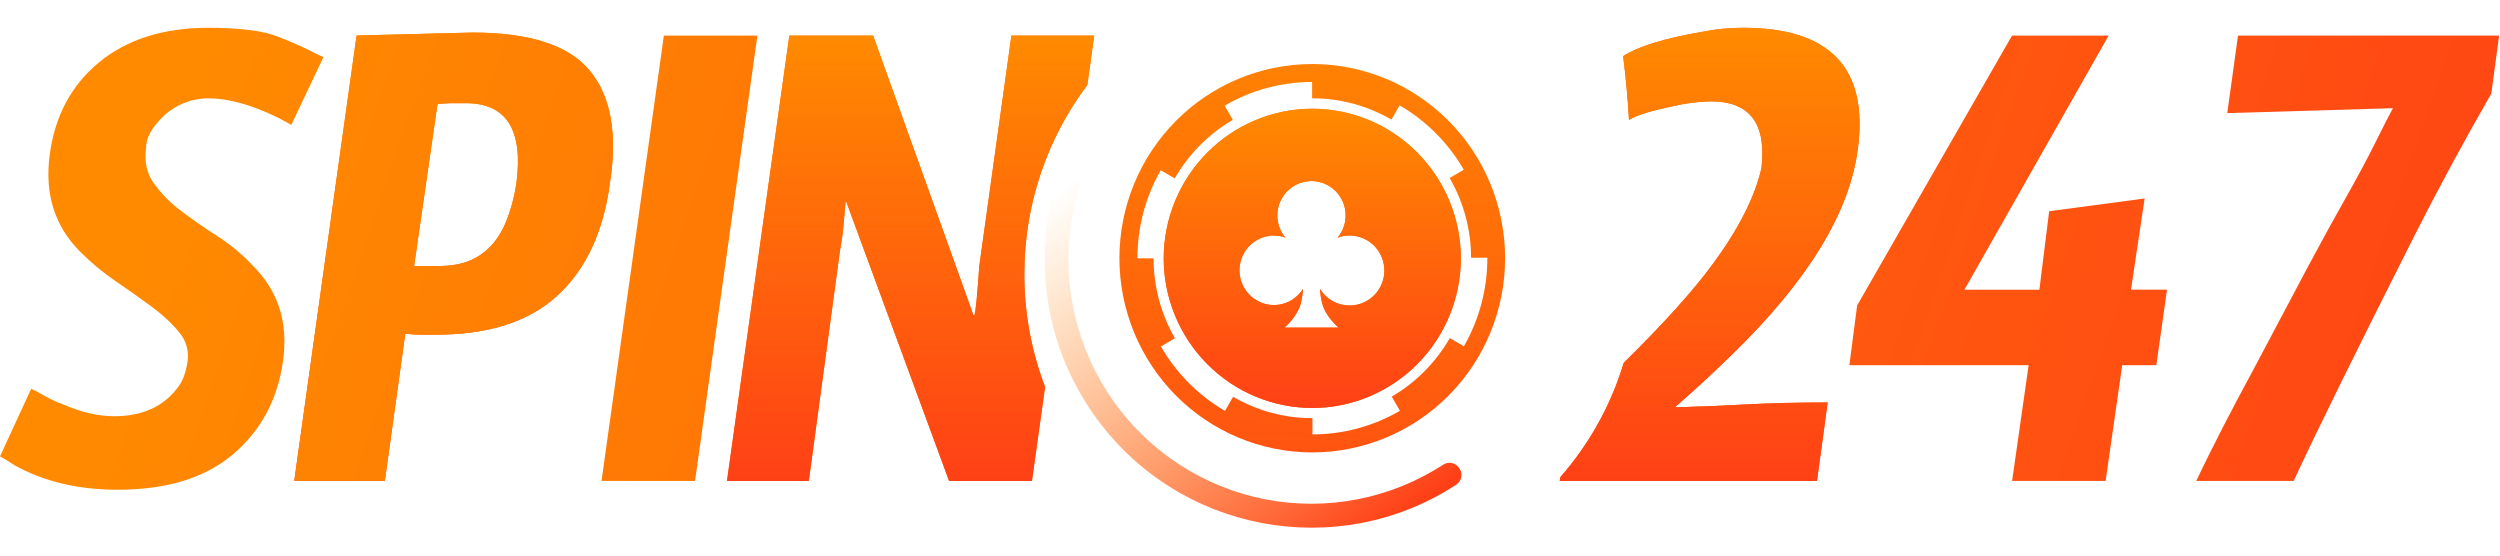 <svg width="90" height="20" viewBox="0 0 90 20" fill="none" xmlns="http://www.w3.org/2000/svg">
<path d="M75.91 1.284L70.719 10.43H73.418L73.77 7.604L77.207 7.144L76.716 10.429H78.012L77.628 13.147H76.4L75.802 17.314H72.436L73.031 13.147H66.577L66.858 10.993L72.433 1.281H75.905L75.91 1.284Z" fill="url(#paint0_linear_1175_165)"/>
<path d="M89.69 3.365C88.722 5.046 87.798 6.754 86.92 8.485C84.84 12.606 83.39 15.549 82.572 17.314H79.063C79.625 16.138 80.313 14.795 81.132 13.288L83.06 9.65C83.551 8.733 84.011 7.891 84.445 7.126C84.877 6.361 85.24 5.685 85.531 5.096C85.823 4.507 86.028 4.108 86.145 3.895L80.182 4.072L80.568 1.281H89.969L89.688 3.365H89.69Z" fill="url(#paint1_linear_1175_165)"/>
<path d="M66.885 5.343C67.26 2.447 65.88 1 62.746 1C62.255 1 61.776 1.047 61.309 1.141C59.93 1.376 58.972 1.67 58.433 2.023C58.527 2.753 58.597 3.519 58.645 4.318C58.901 4.153 59.427 3.988 60.222 3.824C60.67 3.717 61.128 3.658 61.589 3.648C62.992 3.648 63.599 4.448 63.413 6.05C63.178 7.085 62.595 8.239 61.658 9.509C60.954 10.469 59.886 11.653 58.455 13.062C57.996 14.584 57.216 15.988 56.169 17.18L56.151 17.314H65.411L65.796 14.489C64.72 14.489 63.744 14.512 62.867 14.559C61.991 14.607 61.132 14.643 60.291 14.665C60.946 14.099 61.634 13.464 62.359 12.757C65.095 10.097 66.601 7.626 66.882 5.342L66.885 5.343Z" fill="url(#paint2_linear_1175_165)"/>
<path d="M66.885 5.343C67.26 2.447 65.88 1 62.746 1C62.255 1 61.776 1.047 61.309 1.141C59.93 1.376 58.972 1.67 58.433 2.023C58.527 2.753 58.597 3.519 58.645 4.318C58.901 4.153 59.427 3.988 60.222 3.824C60.67 3.717 61.128 3.658 61.589 3.648C62.992 3.648 63.599 4.448 63.413 6.05C63.178 7.085 62.595 8.239 61.658 9.509C60.954 10.469 59.886 11.653 58.455 13.062C57.996 14.584 57.216 15.988 56.169 17.18L56.151 17.314H65.411L65.796 14.489C64.72 14.489 63.744 14.512 62.867 14.559C61.991 14.607 61.132 14.643 60.291 14.665C60.946 14.099 61.634 13.464 62.359 12.757C65.095 10.097 66.601 7.626 66.882 5.342L66.885 5.343Z" fill="url(#paint3_linear_1175_165)"/>
<path d="M5.893 4.176C6.33 3.764 6.908 3.537 7.507 3.541C8.232 3.541 9.075 3.777 10.031 4.248L10.487 4.495L11.644 2.057C11.471 1.983 11.301 1.9 11.136 1.81C10.764 1.627 10.383 1.462 9.995 1.316C9.458 1.104 8.627 1 7.506 1C5.892 1 4.583 1.412 3.577 2.235C2.572 3.059 1.975 4.171 1.79 5.572C1.602 6.974 1.964 8.134 2.876 9.052C3.273 9.452 3.705 9.811 4.173 10.13C4.64 10.445 5.072 10.754 5.47 11.048C5.867 11.343 6.194 11.646 6.452 11.966C6.575 12.11 6.666 12.279 6.717 12.462C6.769 12.645 6.78 12.837 6.75 13.025C6.692 13.413 6.58 13.714 6.418 13.925C5.902 14.632 5.131 14.985 4.103 14.985C3.541 14.985 2.934 14.843 2.279 14.561C2.042 14.477 1.813 14.371 1.595 14.245C1.443 14.152 1.285 14.069 1.122 13.996L0 16.431C0.14 16.503 0.315 16.609 0.525 16.75C1.577 17.337 2.816 17.631 4.244 17.631C5.997 17.631 7.376 17.208 8.382 16.36C9.387 15.513 9.991 14.395 10.187 13.005C10.386 11.616 10.017 10.463 9.083 9.545C8.701 9.139 8.271 8.783 7.801 8.485C7.35 8.199 6.912 7.892 6.487 7.567C6.117 7.289 5.792 6.956 5.524 6.579C5.278 6.226 5.191 5.802 5.26 5.307C5.26 4.953 5.473 4.577 5.893 4.176Z" fill="url(#paint4_linear_1175_165)"/>
<path d="M21.237 2.549C20.476 1.629 19.068 1.172 17.011 1.172L12.837 1.278L10.593 17.31H13.854L14.59 12.013C14.777 12.037 14.963 12.047 15.15 12.047H15.712C17.418 12.047 18.775 11.66 19.779 10.883C20.972 9.942 21.697 8.517 21.955 6.61C22.235 4.82 21.995 3.467 21.235 2.55V2.549H21.237ZM18.588 6.609C18.516 7.094 18.387 7.569 18.202 8.023C17.758 9.058 16.975 9.575 15.854 9.575H14.908L15.749 3.75C15.935 3.725 16.11 3.714 16.273 3.714H16.764C18.238 3.714 18.846 4.68 18.589 6.61L18.588 6.609Z" fill="url(#paint5_linear_1175_165)"/>
<path d="M21.237 2.549C20.476 1.629 19.068 1.172 17.011 1.172L12.837 1.278L10.593 17.31H13.854L14.59 12.013C14.777 12.037 14.963 12.047 15.15 12.047H15.712C17.418 12.047 18.775 11.66 19.779 10.883C20.972 9.942 21.697 8.517 21.955 6.61C22.235 4.82 21.995 3.467 21.235 2.55V2.549H21.237ZM18.588 6.609C18.516 7.094 18.387 7.569 18.202 8.023C17.758 9.058 16.975 9.575 15.854 9.575H14.908L15.749 3.75C15.935 3.725 16.11 3.714 16.273 3.714H16.764C18.238 3.714 18.846 4.68 18.589 6.61L18.588 6.609Z" fill="url(#paint6_linear_1175_165)"/>
<path d="M23.899 1.281L21.655 17.314H25.022L27.266 1.281H23.899Z" fill="url(#paint7_linear_1175_165)"/>
<path d="M39.145 3.052L39.391 1.281H36.411L35.254 9.58C35.184 10.617 35.126 11.206 35.08 11.347H35.044L31.432 1.281H28.416L26.171 17.315H29.117L30.24 9.016C30.31 8.64 30.356 8.287 30.381 7.958C30.404 7.628 30.427 7.381 30.45 7.217L34.168 17.317H37.149L37.623 13.93C37.128 12.635 36.874 11.258 36.876 9.87C36.876 7.311 37.721 4.949 39.146 3.055L39.145 3.052Z" fill="url(#paint8_linear_1175_165)"/>
<path d="M39.145 3.052L39.391 1.281H36.411L35.254 9.58C35.184 10.617 35.126 11.206 35.08 11.347H35.044L31.432 1.281H28.416L26.171 17.315H29.117L30.24 9.016C30.31 8.64 30.356 8.287 30.381 7.958C30.404 7.628 30.427 7.381 30.45 7.217L34.168 17.317H37.149L37.623 13.93C37.128 12.635 36.874 11.258 36.876 9.87C36.876 7.311 37.721 4.949 39.146 3.055L39.145 3.052Z" fill="url(#paint9_linear_1175_165)"/>
<path d="M41.88 1.802L41.897 1.825C41.959 1.914 41.984 2.023 41.968 2.13C41.952 2.237 41.896 2.333 41.811 2.399C40.042 3.799 38.876 5.831 38.554 8.073C38.233 10.316 38.781 12.597 40.085 14.443C41.393 16.286 43.355 17.552 45.565 17.978C47.775 18.403 50.063 17.956 51.954 16.729C52.044 16.669 52.153 16.647 52.258 16.667C52.363 16.687 52.457 16.747 52.52 16.834L52.525 16.843L52.536 16.858C52.674 17.052 52.622 17.322 52.422 17.451C48.141 20.241 42.375 19.166 39.387 14.941C36.399 10.719 37.27 4.88 41.286 1.714C41.33 1.679 41.381 1.654 41.435 1.639C41.489 1.625 41.546 1.621 41.601 1.629C41.657 1.637 41.71 1.656 41.758 1.686C41.806 1.715 41.848 1.754 41.88 1.799V1.802Z" fill="url(#paint10_linear_1175_165)"/>
<path d="M47.242 3.914C45.824 3.916 44.464 4.484 43.461 5.494C42.459 6.503 41.894 7.872 41.893 9.3C41.894 10.728 42.459 12.097 43.461 13.107C44.464 14.117 45.824 14.685 47.242 14.687C48.66 14.685 50.019 14.117 51.022 13.107C52.025 12.097 52.589 10.728 52.591 9.3C52.589 7.872 52.025 6.503 51.022 5.494C50.019 4.484 48.66 3.916 47.242 3.914ZM48.583 11C48.37 11 48.16 10.945 47.974 10.84C47.788 10.736 47.632 10.585 47.52 10.403C47.525 10.496 47.551 10.845 47.656 11.088C47.836 11.506 48.192 11.794 48.192 11.794H46.236C46.236 11.794 46.591 11.506 46.771 11.088C46.876 10.845 46.902 10.496 46.908 10.403C46.763 10.631 46.549 10.806 46.298 10.902C46.046 10.997 45.77 11.008 45.512 10.931C45.254 10.855 45.028 10.697 44.867 10.48C44.706 10.263 44.619 9.999 44.62 9.729C44.62 9.529 44.667 9.333 44.758 9.156C44.849 8.978 44.98 8.826 45.142 8.71C45.303 8.595 45.489 8.52 45.685 8.491C45.882 8.463 46.081 8.483 46.268 8.548C46.119 8.367 46.023 8.147 45.994 7.913C45.964 7.679 46.002 7.441 46.102 7.228C46.201 7.015 46.36 6.835 46.558 6.709C46.755 6.584 46.985 6.517 47.219 6.518C47.453 6.519 47.682 6.588 47.879 6.715C48.076 6.843 48.232 7.024 48.33 7.238C48.428 7.452 48.464 7.69 48.432 7.923C48.401 8.157 48.303 8.377 48.152 8.556C48.324 8.492 48.508 8.467 48.69 8.483C48.872 8.498 49.049 8.553 49.208 8.645C49.367 8.736 49.504 8.862 49.609 9.013C49.715 9.164 49.786 9.336 49.818 9.517C49.85 9.699 49.843 9.885 49.795 10.063C49.748 10.241 49.663 10.407 49.545 10.548C49.427 10.689 49.28 10.803 49.114 10.881C48.948 10.959 48.767 10.999 48.584 10.998L48.583 11Z" fill="url(#paint11_linear_1175_165)"/>
<path d="M47.242 3.914C45.824 3.916 44.464 4.484 43.461 5.494C42.459 6.503 41.894 7.872 41.893 9.3C41.894 10.728 42.459 12.097 43.461 13.107C44.464 14.117 45.824 14.685 47.242 14.687C48.66 14.685 50.019 14.117 51.022 13.107C52.025 12.097 52.589 10.728 52.591 9.3C52.589 7.872 52.025 6.503 51.022 5.494C50.019 4.484 48.66 3.916 47.242 3.914ZM48.583 11C48.37 11 48.16 10.945 47.974 10.84C47.788 10.736 47.632 10.585 47.52 10.403C47.525 10.496 47.551 10.845 47.656 11.088C47.836 11.506 48.192 11.794 48.192 11.794H46.236C46.236 11.794 46.591 11.506 46.771 11.088C46.876 10.845 46.902 10.496 46.908 10.403C46.763 10.631 46.549 10.806 46.298 10.902C46.046 10.997 45.77 11.008 45.512 10.931C45.254 10.855 45.028 10.697 44.867 10.48C44.706 10.263 44.619 9.999 44.62 9.729C44.62 9.529 44.667 9.333 44.758 9.156C44.849 8.978 44.98 8.826 45.142 8.71C45.303 8.595 45.489 8.52 45.685 8.491C45.882 8.463 46.081 8.483 46.268 8.548C46.119 8.367 46.023 8.147 45.994 7.913C45.964 7.679 46.002 7.441 46.102 7.228C46.201 7.015 46.36 6.835 46.558 6.709C46.755 6.584 46.985 6.517 47.219 6.518C47.453 6.519 47.682 6.588 47.879 6.715C48.076 6.843 48.232 7.024 48.33 7.238C48.428 7.452 48.464 7.69 48.432 7.923C48.401 8.157 48.303 8.377 48.152 8.556C48.324 8.492 48.508 8.467 48.69 8.483C48.872 8.498 49.049 8.553 49.208 8.645C49.367 8.736 49.504 8.862 49.609 9.013C49.715 9.164 49.786 9.336 49.818 9.517C49.85 9.699 49.843 9.885 49.795 10.063C49.748 10.241 49.663 10.407 49.545 10.548C49.427 10.689 49.28 10.803 49.114 10.881C48.948 10.959 48.767 10.999 48.584 10.998L48.583 11Z" fill="url(#paint12_linear_1175_165)"/>
<path d="M47.242 2.305C45.4 2.305 43.635 3.041 42.333 4.352C41.031 5.663 40.299 7.442 40.299 9.296C40.299 11.15 41.031 12.928 42.333 14.239C43.635 15.55 45.4 16.287 47.242 16.287C49.083 16.287 50.849 15.55 52.151 14.239C53.453 12.928 54.184 11.15 54.184 9.296C54.184 7.442 53.453 5.663 52.151 4.352C50.849 3.041 49.083 2.305 47.242 2.305ZM52.701 12.468L52.193 12.171C51.69 13.045 50.97 13.771 50.103 14.278L50.397 14.789C49.444 15.344 48.357 15.637 47.248 15.64V15.053H47.243C46.206 15.053 45.232 14.773 44.391 14.284L44.099 14.792C43.142 14.235 42.347 13.435 41.793 12.472L42.297 12.177C41.794 11.303 41.528 10.31 41.529 9.3H40.948V9.293C40.948 8.181 41.238 7.087 41.786 6.129L42.291 6.423C42.793 5.548 43.514 4.822 44.382 4.314L44.087 3.805C45.044 3.247 46.13 2.952 47.236 2.95V3.539H47.243C48.279 3.539 49.254 3.819 50.092 4.306L50.386 3.793C51.344 4.349 52.14 5.148 52.696 6.11L52.187 6.408C52.692 7.279 52.958 8.27 52.959 9.279H53.545V9.293C53.545 10.406 53.255 11.5 52.702 12.464L52.701 12.468Z" fill="url(#paint13_linear_1175_165)"/>
<defs>
<linearGradient id="paint0_linear_1175_165" x1="12.277" y1="-12.341" x2="95.083" y2="16.209" gradientUnits="userSpaceOnUse">
<stop stop-color="#FF8A00"/>
<stop offset="1" stop-color="#FF4016"/>
</linearGradient>
<linearGradient id="paint1_linear_1175_165" x1="13.389" y1="-15.571" x2="96.196" y2="12.981" gradientUnits="userSpaceOnUse">
<stop stop-color="#FF8A00"/>
<stop offset="1" stop-color="#FF4016"/>
</linearGradient>
<linearGradient id="paint2_linear_1175_165" x1="10.802" y1="-8.069" x2="93.61" y2="20.483" gradientUnits="userSpaceOnUse">
<stop stop-color="#FF8A00"/>
<stop offset="1" stop-color="#FF4016"/>
</linearGradient>
<linearGradient id="paint3_linear_1175_165" x1="61.548" y1="1" x2="61.548" y2="17.314" gradientUnits="userSpaceOnUse">
<stop stop-color="#FF8A00"/>
<stop offset="1" stop-color="#FF4016"/>
</linearGradient>
<linearGradient id="paint4_linear_1175_165" x1="4.929" y1="8.966" x2="87.736" y2="37.516" gradientUnits="userSpaceOnUse">
<stop stop-color="#FF8A00"/>
<stop offset="1" stop-color="#FF4016"/>
</linearGradient>
<linearGradient id="paint5_linear_1175_165" x1="16.331" y1="1.172" x2="16.331" y2="17.31" gradientUnits="userSpaceOnUse">
<stop stop-color="#FF8A00"/>
<stop offset="1" stop-color="#FF4016"/>
</linearGradient>
<linearGradient id="paint6_linear_1175_165" x1="5.885" y1="6.189" x2="88.692" y2="34.742" gradientUnits="userSpaceOnUse">
<stop stop-color="#FF8A00"/>
<stop offset="1" stop-color="#FF4016"/>
</linearGradient>
<linearGradient id="paint7_linear_1175_165" x1="6.928" y1="3.169" x2="89.734" y2="31.719" gradientUnits="userSpaceOnUse">
<stop stop-color="#FF8A00"/>
<stop offset="1" stop-color="#FF4016"/>
</linearGradient>
<linearGradient id="paint8_linear_1175_165" x1="7.823" y1="0.573" x2="90.629" y2="29.123" gradientUnits="userSpaceOnUse">
<stop stop-color="#FF8A00"/>
<stop offset="1" stop-color="#FF4016"/>
</linearGradient>
<linearGradient id="paint9_linear_1175_165" x1="32.781" y1="1.283" x2="32.781" y2="17.317" gradientUnits="userSpaceOnUse">
<stop stop-color="#FF8A00"/>
<stop offset="1" stop-color="#FF4016"/>
</linearGradient>
<linearGradient id="paint10_linear_1175_165" x1="37.894" y1="4.508" x2="48.808" y2="19.711" gradientUnits="userSpaceOnUse">
<stop offset="0.11" stop-color="#FF8A00" stop-opacity="0"/>
<stop offset="1" stop-color="#FF4016"/>
</linearGradient>
<linearGradient id="paint11_linear_1175_165" x1="47.535" y1="-0.43" x2="46.834" y2="22.566" gradientUnits="userSpaceOnUse">
<stop stop-color="#FF8A00"/>
<stop offset="1" stop-color="#FF4016"/>
</linearGradient>
<linearGradient id="paint12_linear_1175_165" x1="47.242" y1="3.914" x2="47.242" y2="14.687" gradientUnits="userSpaceOnUse">
<stop stop-color="#FF8A00"/>
<stop offset="1" stop-color="#FF4016"/>
</linearGradient>
<linearGradient id="paint13_linear_1175_165" x1="47.535" y1="-0.435" x2="46.833" y2="22.561" gradientUnits="userSpaceOnUse">
<stop stop-color="#FF8A00"/>
<stop offset="1" stop-color="#FF4016"/>
</linearGradient>
</defs>
</svg>
